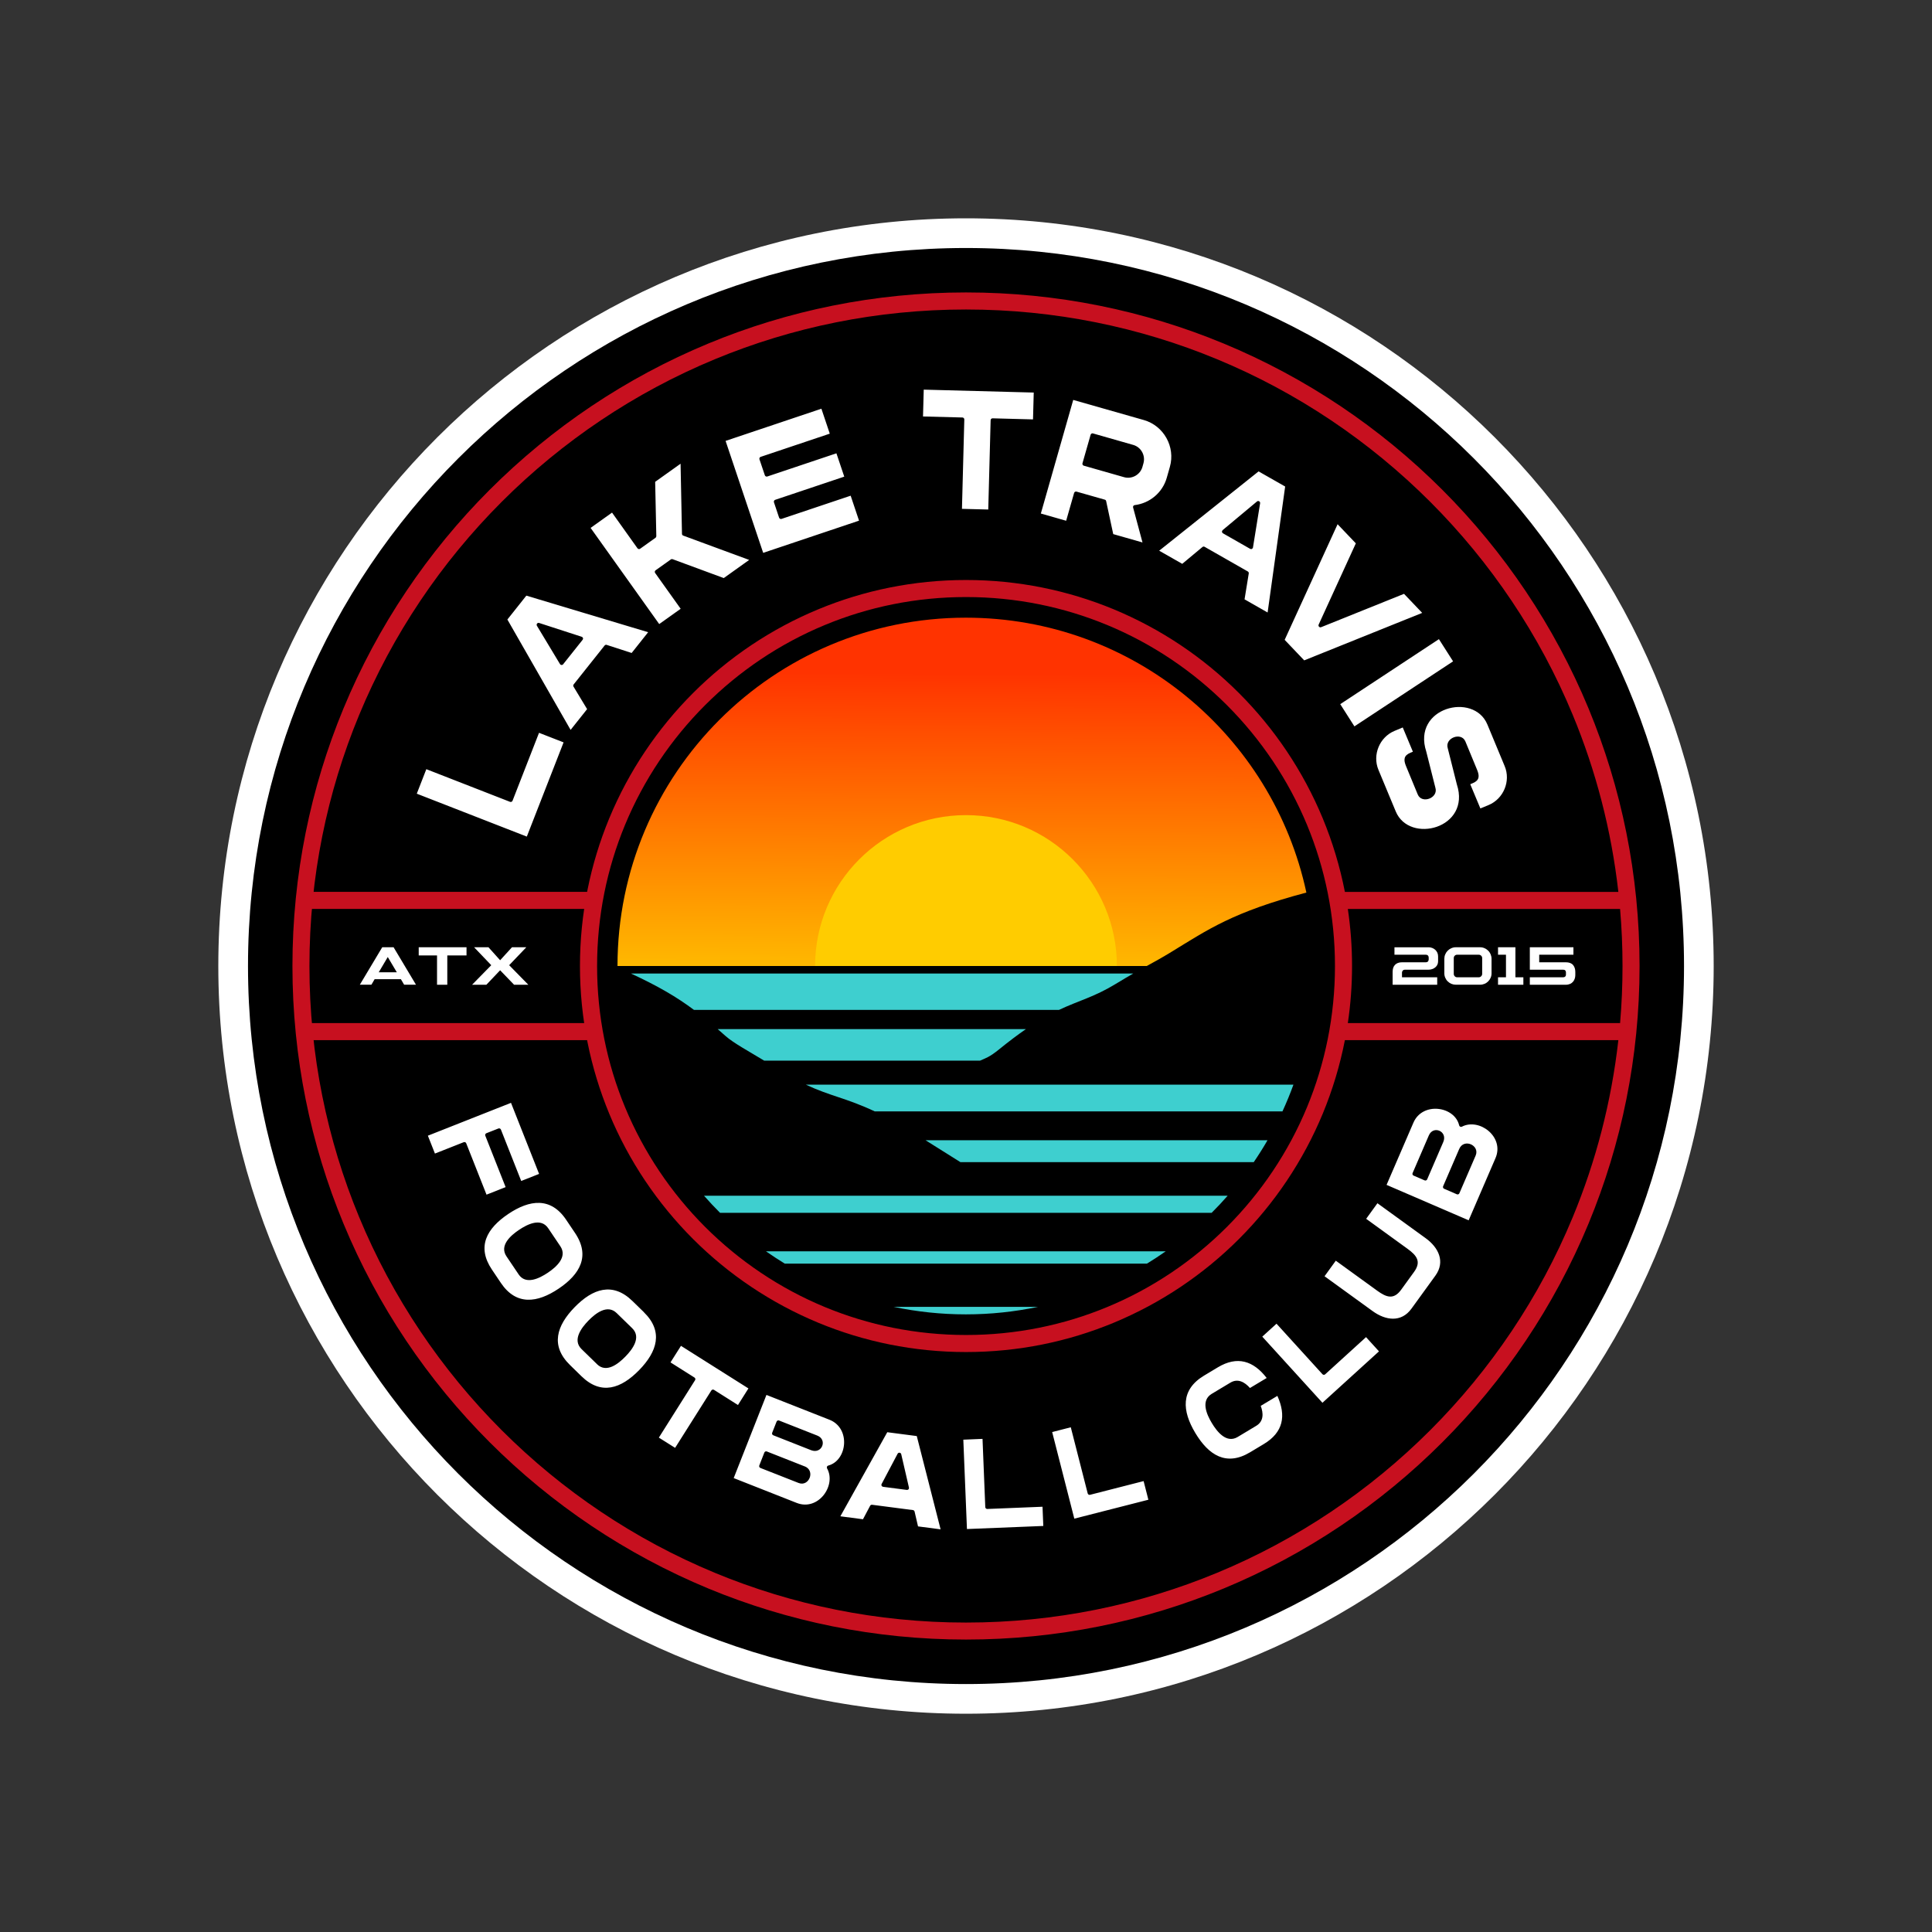 <svg xmlns="http://www.w3.org/2000/svg" xmlns:xlink="http://www.w3.org/1999/xlink" width="500" zoomAndPan="magnify" viewBox="0 0 375 375" height="500" preserveAspectRatio="xMidYMid meet" version="1.0"><rect x="0" y="0" width="375" height="375" fill="#333333" stroke="none"/><defs><clipPath id="becb98777c"><path d="M 42.375 42.375 L 332.625 42.375 L 332.625 332.625 L 42.375 332.625 Z M 42.375 42.375 " clip-rule="nonzero"/></clipPath><clipPath id="62b63014d4"><path d="M 119.855 119.891 L 253.566 119.891 L 253.566 187.504 L 119.855 187.504 Z M 119.855 119.891 " clip-rule="nonzero"/></clipPath><clipPath id="9fd1b1f60b"><path d="M 119.855 187.504 L 222.578 187.504 C 224.156 186.637 225.547 185.879 227.387 184.75 C 234.5 180.406 239.289 177.027 253.566 173.246 C 247.023 142.75 219.914 119.891 187.465 119.891 C 150.129 119.891 119.855 150.164 119.855 187.504 " clip-rule="evenodd"/></clipPath><linearGradient x1="226.523" gradientTransform="matrix(0.638, 0, 0, 0.638, 42.376, 42.376)" y1="121.163" x2="226.128" gradientUnits="userSpaceOnUse" y2="227.957" id="3a1eb572b2"><stop stop-opacity="1" stop-color="rgb(100%, 20%, 0%)" offset="0"/><stop stop-opacity="1" stop-color="rgb(100%, 20%, 0%)" offset="0.007"/><stop stop-opacity="1" stop-color="rgb(100%, 20%, 0%)" offset="0.125"/><stop stop-opacity="1" stop-color="rgb(100%, 20%, 0%)" offset="0.156"/><stop stop-opacity="1" stop-color="rgb(100%, 20.117%, 0%)" offset="0.164"/><stop stop-opacity="1" stop-color="rgb(100%, 20.479%, 0%)" offset="0.168"/><stop stop-opacity="1" stop-color="rgb(100%, 20.723%, 0%)" offset="0.172"/><stop stop-opacity="1" stop-color="rgb(100%, 20.967%, 0%)" offset="0.176"/><stop stop-opacity="1" stop-color="rgb(100%, 21.211%, 0%)" offset="0.18"/><stop stop-opacity="1" stop-color="rgb(100%, 21.454%, 0%)" offset="0.184"/><stop stop-opacity="1" stop-color="rgb(100%, 21.698%, 0%)" offset="0.188"/><stop stop-opacity="1" stop-color="rgb(100%, 21.942%, 0%)" offset="0.191"/><stop stop-opacity="1" stop-color="rgb(100%, 22.186%, 0%)" offset="0.195"/><stop stop-opacity="1" stop-color="rgb(100%, 22.429%, 0%)" offset="0.199"/><stop stop-opacity="1" stop-color="rgb(100%, 22.673%, 0%)" offset="0.203"/><stop stop-opacity="1" stop-color="rgb(100%, 22.917%, 0%)" offset="0.207"/><stop stop-opacity="1" stop-color="rgb(100%, 23.161%, 0%)" offset="0.211"/><stop stop-opacity="1" stop-color="rgb(100%, 23.405%, 0%)" offset="0.215"/><stop stop-opacity="1" stop-color="rgb(100%, 23.65%, 0%)" offset="0.219"/><stop stop-opacity="1" stop-color="rgb(100%, 23.892%, 0%)" offset="0.223"/><stop stop-opacity="1" stop-color="rgb(100%, 24.136%, 0%)" offset="0.227"/><stop stop-opacity="1" stop-color="rgb(100%, 24.38%, 0%)" offset="0.23"/><stop stop-opacity="1" stop-color="rgb(100%, 24.625%, 0%)" offset="0.234"/><stop stop-opacity="1" stop-color="rgb(100%, 24.869%, 0%)" offset="0.238"/><stop stop-opacity="1" stop-color="rgb(100%, 25.113%, 0%)" offset="0.242"/><stop stop-opacity="1" stop-color="rgb(100%, 25.356%, 0%)" offset="0.246"/><stop stop-opacity="1" stop-color="rgb(100%, 25.6%, 0%)" offset="0.25"/><stop stop-opacity="1" stop-color="rgb(100%, 25.844%, 0%)" offset="0.254"/><stop stop-opacity="1" stop-color="rgb(100%, 26.088%, 0%)" offset="0.258"/><stop stop-opacity="1" stop-color="rgb(100%, 26.332%, 0%)" offset="0.262"/><stop stop-opacity="1" stop-color="rgb(100%, 26.576%, 0%)" offset="0.266"/><stop stop-opacity="1" stop-color="rgb(100%, 26.819%, 0%)" offset="0.27"/><stop stop-opacity="1" stop-color="rgb(100%, 27.063%, 0%)" offset="0.273"/><stop stop-opacity="1" stop-color="rgb(100%, 27.307%, 0%)" offset="0.277"/><stop stop-opacity="1" stop-color="rgb(100%, 27.551%, 0%)" offset="0.281"/><stop stop-opacity="1" stop-color="rgb(100%, 27.794%, 0%)" offset="0.285"/><stop stop-opacity="1" stop-color="rgb(100%, 28.038%, 0%)" offset="0.289"/><stop stop-opacity="1" stop-color="rgb(100%, 28.282%, 0%)" offset="0.293"/><stop stop-opacity="1" stop-color="rgb(100%, 28.526%, 0%)" offset="0.297"/><stop stop-opacity="1" stop-color="rgb(100%, 28.77%, 0%)" offset="0.301"/><stop stop-opacity="1" stop-color="rgb(100%, 29.015%, 0%)" offset="0.305"/><stop stop-opacity="1" stop-color="rgb(100%, 29.257%, 0%)" offset="0.309"/><stop stop-opacity="1" stop-color="rgb(100%, 29.501%, 0%)" offset="0.312"/><stop stop-opacity="1" stop-color="rgb(100%, 29.745%, 0%)" offset="0.316"/><stop stop-opacity="1" stop-color="rgb(100%, 29.99%, 0%)" offset="0.32"/><stop stop-opacity="1" stop-color="rgb(100%, 30.234%, 0%)" offset="0.324"/><stop stop-opacity="1" stop-color="rgb(100%, 30.478%, 0%)" offset="0.328"/><stop stop-opacity="1" stop-color="rgb(100%, 30.721%, 0%)" offset="0.332"/><stop stop-opacity="1" stop-color="rgb(100%, 30.965%, 0%)" offset="0.336"/><stop stop-opacity="1" stop-color="rgb(100%, 31.209%, 0%)" offset="0.34"/><stop stop-opacity="1" stop-color="rgb(100%, 31.453%, 0%)" offset="0.344"/><stop stop-opacity="1" stop-color="rgb(100%, 31.697%, 0%)" offset="0.348"/><stop stop-opacity="1" stop-color="rgb(100%, 31.941%, 0%)" offset="0.352"/><stop stop-opacity="1" stop-color="rgb(100%, 32.184%, 0%)" offset="0.355"/><stop stop-opacity="1" stop-color="rgb(100%, 32.428%, 0%)" offset="0.359"/><stop stop-opacity="1" stop-color="rgb(100%, 32.672%, 0%)" offset="0.363"/><stop stop-opacity="1" stop-color="rgb(100%, 32.916%, 0%)" offset="0.367"/><stop stop-opacity="1" stop-color="rgb(100%, 33.159%, 0%)" offset="0.371"/><stop stop-opacity="1" stop-color="rgb(100%, 33.403%, 0%)" offset="0.375"/><stop stop-opacity="1" stop-color="rgb(100%, 33.647%, 0%)" offset="0.379"/><stop stop-opacity="1" stop-color="rgb(100%, 33.891%, 0%)" offset="0.383"/><stop stop-opacity="1" stop-color="rgb(100%, 34.135%, 0%)" offset="0.387"/><stop stop-opacity="1" stop-color="rgb(100%, 34.38%, 0%)" offset="0.391"/><stop stop-opacity="1" stop-color="rgb(100%, 34.622%, 0%)" offset="0.395"/><stop stop-opacity="1" stop-color="rgb(100%, 34.866%, 0%)" offset="0.398"/><stop stop-opacity="1" stop-color="rgb(100%, 35.11%, 0%)" offset="0.402"/><stop stop-opacity="1" stop-color="rgb(100%, 35.355%, 0%)" offset="0.406"/><stop stop-opacity="1" stop-color="rgb(100%, 35.599%, 0%)" offset="0.41"/><stop stop-opacity="1" stop-color="rgb(100%, 35.843%, 0%)" offset="0.414"/><stop stop-opacity="1" stop-color="rgb(100%, 36.086%, 0%)" offset="0.418"/><stop stop-opacity="1" stop-color="rgb(100%, 36.33%, 0%)" offset="0.422"/><stop stop-opacity="1" stop-color="rgb(100%, 36.574%, 0%)" offset="0.426"/><stop stop-opacity="1" stop-color="rgb(100%, 36.818%, 0%)" offset="0.43"/><stop stop-opacity="1" stop-color="rgb(100%, 37.062%, 0%)" offset="0.434"/><stop stop-opacity="1" stop-color="rgb(100%, 37.306%, 0%)" offset="0.438"/><stop stop-opacity="1" stop-color="rgb(100%, 37.549%, 0%)" offset="0.441"/><stop stop-opacity="1" stop-color="rgb(100%, 37.793%, 0%)" offset="0.445"/><stop stop-opacity="1" stop-color="rgb(100%, 38.037%, 0%)" offset="0.449"/><stop stop-opacity="1" stop-color="rgb(100%, 38.281%, 0%)" offset="0.453"/><stop stop-opacity="1" stop-color="rgb(100%, 38.524%, 0%)" offset="0.457"/><stop stop-opacity="1" stop-color="rgb(100%, 38.768%, 0%)" offset="0.461"/><stop stop-opacity="1" stop-color="rgb(100%, 39.012%, 0%)" offset="0.465"/><stop stop-opacity="1" stop-color="rgb(100%, 39.256%, 0%)" offset="0.469"/><stop stop-opacity="1" stop-color="rgb(100%, 39.5%, 0%)" offset="0.473"/><stop stop-opacity="1" stop-color="rgb(100%, 39.745%, 0%)" offset="0.477"/><stop stop-opacity="1" stop-color="rgb(100%, 39.987%, 0%)" offset="0.48"/><stop stop-opacity="1" stop-color="rgb(100%, 40.231%, 0%)" offset="0.484"/><stop stop-opacity="1" stop-color="rgb(100%, 40.475%, 0%)" offset="0.488"/><stop stop-opacity="1" stop-color="rgb(100%, 40.72%, 0%)" offset="0.492"/><stop stop-opacity="1" stop-color="rgb(100%, 40.964%, 0%)" offset="0.496"/><stop stop-opacity="1" stop-color="rgb(100%, 41.208%, 0%)" offset="0.5"/><stop stop-opacity="1" stop-color="rgb(100%, 41.45%, 0%)" offset="0.504"/><stop stop-opacity="1" stop-color="rgb(100%, 41.695%, 0%)" offset="0.508"/><stop stop-opacity="1" stop-color="rgb(100%, 41.939%, 0%)" offset="0.512"/><stop stop-opacity="1" stop-color="rgb(100%, 42.183%, 0%)" offset="0.516"/><stop stop-opacity="1" stop-color="rgb(100%, 42.427%, 0%)" offset="0.52"/><stop stop-opacity="1" stop-color="rgb(100%, 42.671%, 0%)" offset="0.523"/><stop stop-opacity="1" stop-color="rgb(100%, 42.914%, 0%)" offset="0.527"/><stop stop-opacity="1" stop-color="rgb(100%, 43.158%, 0%)" offset="0.531"/><stop stop-opacity="1" stop-color="rgb(100%, 43.402%, 0%)" offset="0.535"/><stop stop-opacity="1" stop-color="rgb(100%, 43.646%, 0%)" offset="0.539"/><stop stop-opacity="1" stop-color="rgb(100%, 43.889%, 0%)" offset="0.543"/><stop stop-opacity="1" stop-color="rgb(100%, 44.133%, 0%)" offset="0.547"/><stop stop-opacity="1" stop-color="rgb(100%, 44.377%, 0%)" offset="0.551"/><stop stop-opacity="1" stop-color="rgb(100%, 44.621%, 0%)" offset="0.555"/><stop stop-opacity="1" stop-color="rgb(100%, 44.865%, 0%)" offset="0.559"/><stop stop-opacity="1" stop-color="rgb(100%, 45.11%, 0%)" offset="0.562"/><stop stop-opacity="1" stop-color="rgb(100%, 45.352%, 0%)" offset="0.566"/><stop stop-opacity="1" stop-color="rgb(100%, 45.596%, 0%)" offset="0.57"/><stop stop-opacity="1" stop-color="rgb(100%, 45.84%, 0%)" offset="0.574"/><stop stop-opacity="1" stop-color="rgb(100%, 46.085%, 0%)" offset="0.578"/><stop stop-opacity="1" stop-color="rgb(100%, 46.329%, 0%)" offset="0.582"/><stop stop-opacity="1" stop-color="rgb(100%, 46.573%, 0%)" offset="0.586"/><stop stop-opacity="1" stop-color="rgb(100%, 46.815%, 0%)" offset="0.59"/><stop stop-opacity="1" stop-color="rgb(100%, 47.06%, 0%)" offset="0.594"/><stop stop-opacity="1" stop-color="rgb(100%, 47.304%, 0%)" offset="0.598"/><stop stop-opacity="1" stop-color="rgb(100%, 47.548%, 0%)" offset="0.602"/><stop stop-opacity="1" stop-color="rgb(100%, 47.792%, 0%)" offset="0.605"/><stop stop-opacity="1" stop-color="rgb(100%, 48.036%, 0%)" offset="0.609"/><stop stop-opacity="1" stop-color="rgb(100%, 48.279%, 0%)" offset="0.613"/><stop stop-opacity="1" stop-color="rgb(100%, 48.523%, 0%)" offset="0.617"/><stop stop-opacity="1" stop-color="rgb(100%, 48.767%, 0%)" offset="0.621"/><stop stop-opacity="1" stop-color="rgb(100%, 49.011%, 0%)" offset="0.625"/><stop stop-opacity="1" stop-color="rgb(100%, 49.254%, 0%)" offset="0.629"/><stop stop-opacity="1" stop-color="rgb(100%, 49.498%, 0%)" offset="0.633"/><stop stop-opacity="1" stop-color="rgb(100%, 49.742%, 0%)" offset="0.637"/><stop stop-opacity="1" stop-color="rgb(100%, 49.986%, 0%)" offset="0.641"/><stop stop-opacity="1" stop-color="rgb(100%, 50.23%, 0%)" offset="0.645"/><stop stop-opacity="1" stop-color="rgb(100%, 50.475%, 0%)" offset="0.648"/><stop stop-opacity="1" stop-color="rgb(100%, 50.717%, 0%)" offset="0.652"/><stop stop-opacity="1" stop-color="rgb(100%, 50.961%, 0%)" offset="0.656"/><stop stop-opacity="1" stop-color="rgb(100%, 51.205%, 0%)" offset="0.66"/><stop stop-opacity="1" stop-color="rgb(100%, 51.45%, 0%)" offset="0.664"/><stop stop-opacity="1" stop-color="rgb(100%, 51.694%, 0%)" offset="0.668"/><stop stop-opacity="1" stop-color="rgb(100%, 51.938%, 0%)" offset="0.672"/><stop stop-opacity="1" stop-color="rgb(100%, 52.18%, 0%)" offset="0.676"/><stop stop-opacity="1" stop-color="rgb(100%, 52.425%, 0%)" offset="0.68"/><stop stop-opacity="1" stop-color="rgb(100%, 52.669%, 0%)" offset="0.684"/><stop stop-opacity="1" stop-color="rgb(100%, 52.913%, 0%)" offset="0.688"/><stop stop-opacity="1" stop-color="rgb(100%, 53.157%, 0%)" offset="0.691"/><stop stop-opacity="1" stop-color="rgb(100%, 53.401%, 0%)" offset="0.695"/><stop stop-opacity="1" stop-color="rgb(100%, 53.644%, 0%)" offset="0.699"/><stop stop-opacity="1" stop-color="rgb(100%, 53.888%, 0%)" offset="0.703"/><stop stop-opacity="1" stop-color="rgb(100%, 54.132%, 0%)" offset="0.707"/><stop stop-opacity="1" stop-color="rgb(100%, 54.376%, 0%)" offset="0.711"/><stop stop-opacity="1" stop-color="rgb(100%, 54.619%, 0%)" offset="0.715"/><stop stop-opacity="1" stop-color="rgb(100%, 54.863%, 0%)" offset="0.719"/><stop stop-opacity="1" stop-color="rgb(100%, 55.107%, 0%)" offset="0.723"/><stop stop-opacity="1" stop-color="rgb(100%, 55.351%, 0%)" offset="0.727"/><stop stop-opacity="1" stop-color="rgb(100%, 55.595%, 0%)" offset="0.73"/><stop stop-opacity="1" stop-color="rgb(100%, 55.84%, 0%)" offset="0.734"/><stop stop-opacity="1" stop-color="rgb(100%, 56.082%, 0%)" offset="0.738"/><stop stop-opacity="1" stop-color="rgb(100%, 56.326%, 0%)" offset="0.742"/><stop stop-opacity="1" stop-color="rgb(100%, 56.57%, 0%)" offset="0.746"/><stop stop-opacity="1" stop-color="rgb(100%, 56.815%, 0%)" offset="0.75"/><stop stop-opacity="1" stop-color="rgb(100%, 57.059%, 0%)" offset="0.754"/><stop stop-opacity="1" stop-color="rgb(100%, 57.303%, 0%)" offset="0.758"/><stop stop-opacity="1" stop-color="rgb(100%, 57.545%, 0%)" offset="0.762"/><stop stop-opacity="1" stop-color="rgb(100%, 57.79%, 0%)" offset="0.766"/><stop stop-opacity="1" stop-color="rgb(100%, 58.034%, 0%)" offset="0.77"/><stop stop-opacity="1" stop-color="rgb(100%, 58.278%, 0%)" offset="0.773"/><stop stop-opacity="1" stop-color="rgb(100%, 58.522%, 0%)" offset="0.777"/><stop stop-opacity="1" stop-color="rgb(100%, 58.766%, 0%)" offset="0.781"/><stop stop-opacity="1" stop-color="rgb(100%, 59.009%, 0%)" offset="0.785"/><stop stop-opacity="1" stop-color="rgb(100%, 59.253%, 0%)" offset="0.789"/><stop stop-opacity="1" stop-color="rgb(100%, 59.497%, 0%)" offset="0.793"/><stop stop-opacity="1" stop-color="rgb(100%, 59.741%, 0%)" offset="0.797"/><stop stop-opacity="1" stop-color="rgb(100%, 59.984%, 0%)" offset="0.801"/><stop stop-opacity="1" stop-color="rgb(100%, 60.228%, 0%)" offset="0.805"/><stop stop-opacity="1" stop-color="rgb(100%, 60.472%, 0%)" offset="0.809"/><stop stop-opacity="1" stop-color="rgb(100%, 60.716%, 0%)" offset="0.812"/><stop stop-opacity="1" stop-color="rgb(100%, 60.96%, 0%)" offset="0.816"/><stop stop-opacity="1" stop-color="rgb(100%, 61.205%, 0%)" offset="0.82"/><stop stop-opacity="1" stop-color="rgb(100%, 61.447%, 0%)" offset="0.824"/><stop stop-opacity="1" stop-color="rgb(100%, 61.691%, 0%)" offset="0.828"/><stop stop-opacity="1" stop-color="rgb(100%, 61.935%, 0%)" offset="0.832"/><stop stop-opacity="1" stop-color="rgb(100%, 62.18%, 0%)" offset="0.836"/><stop stop-opacity="1" stop-color="rgb(100%, 62.424%, 0%)" offset="0.84"/><stop stop-opacity="1" stop-color="rgb(100%, 62.668%, 0%)" offset="0.844"/><stop stop-opacity="1" stop-color="rgb(100%, 62.91%, 0%)" offset="0.848"/><stop stop-opacity="1" stop-color="rgb(100%, 63.155%, 0%)" offset="0.852"/><stop stop-opacity="1" stop-color="rgb(100%, 63.399%, 0%)" offset="0.855"/><stop stop-opacity="1" stop-color="rgb(100%, 63.643%, 0%)" offset="0.859"/><stop stop-opacity="1" stop-color="rgb(100%, 63.885%, 0%)" offset="0.863"/><stop stop-opacity="1" stop-color="rgb(100%, 64.13%, 0%)" offset="0.867"/><stop stop-opacity="1" stop-color="rgb(100%, 64.374%, 0%)" offset="0.871"/><stop stop-opacity="1" stop-color="rgb(100%, 64.618%, 0%)" offset="0.875"/><stop stop-opacity="1" stop-color="rgb(100%, 64.862%, 0%)" offset="0.879"/><stop stop-opacity="1" stop-color="rgb(100%, 65.106%, 0%)" offset="0.883"/><stop stop-opacity="1" stop-color="rgb(100%, 65.349%, 0%)" offset="0.887"/><stop stop-opacity="1" stop-color="rgb(100%, 65.593%, 0%)" offset="0.891"/><stop stop-opacity="1" stop-color="rgb(100%, 65.837%, 0%)" offset="0.895"/><stop stop-opacity="1" stop-color="rgb(100%, 66.081%, 0%)" offset="0.898"/><stop stop-opacity="1" stop-color="rgb(100%, 66.325%, 0%)" offset="0.902"/><stop stop-opacity="1" stop-color="rgb(100%, 66.57%, 0%)" offset="0.906"/><stop stop-opacity="1" stop-color="rgb(100%, 66.812%, 0%)" offset="0.91"/><stop stop-opacity="1" stop-color="rgb(100%, 67.056%, 0%)" offset="0.914"/><stop stop-opacity="1" stop-color="rgb(100%, 67.3%, 0%)" offset="0.918"/><stop stop-opacity="1" stop-color="rgb(100%, 67.545%, 0%)" offset="0.922"/><stop stop-opacity="1" stop-color="rgb(100%, 67.789%, 0%)" offset="0.926"/><stop stop-opacity="1" stop-color="rgb(100%, 68.033%, 0%)" offset="0.93"/><stop stop-opacity="1" stop-color="rgb(100%, 68.275%, 0%)" offset="0.934"/><stop stop-opacity="1" stop-color="rgb(100%, 68.52%, 0%)" offset="0.938"/><stop stop-opacity="1" stop-color="rgb(100%, 68.764%, 0%)" offset="0.941"/><stop stop-opacity="1" stop-color="rgb(100%, 69.008%, 0%)" offset="0.945"/><stop stop-opacity="1" stop-color="rgb(100%, 69.25%, 0%)" offset="0.949"/><stop stop-opacity="1" stop-color="rgb(100%, 69.495%, 0%)" offset="0.953"/><stop stop-opacity="1" stop-color="rgb(100%, 69.739%, 0%)" offset="0.957"/><stop stop-opacity="1" stop-color="rgb(100%, 69.983%, 0%)" offset="0.961"/><stop stop-opacity="1" stop-color="rgb(100%, 70.227%, 0%)" offset="0.965"/><stop stop-opacity="1" stop-color="rgb(100%, 70.471%, 0%)" offset="0.969"/><stop stop-opacity="1" stop-color="rgb(100%, 70.714%, 0%)" offset="0.973"/><stop stop-opacity="1" stop-color="rgb(100%, 70.958%, 0%)" offset="0.977"/><stop stop-opacity="1" stop-color="rgb(100%, 71.202%, 0%)" offset="0.98"/><stop stop-opacity="1" stop-color="rgb(100%, 71.446%, 0%)" offset="0.984"/><stop stop-opacity="1" stop-color="rgb(100%, 71.69%, 0%)" offset="0.988"/><stop stop-opacity="1" stop-color="rgb(100%, 71.935%, 0%)" offset="0.992"/><stop stop-opacity="1" stop-color="rgb(100%, 72.177%, 0%)" offset="0.996"/><stop stop-opacity="1" stop-color="rgb(100%, 72.421%, 0%)" offset="1"/></linearGradient></defs><g clip-path="url(#becb98777c)"><path fill="#ffffff" d="M 187.5 42.375 C 267.648 42.375 332.625 107.355 332.625 187.504 C 332.625 267.656 267.648 332.633 187.5 332.633 C 107.348 332.633 42.375 267.656 42.375 187.504 C 42.375 107.355 107.355 42.375 187.5 42.375 " fill-opacity="1" fill-rule="evenodd"/></g><path fill="#000000" d="M 187.5 48.137 C 225.98 48.137 260.824 63.734 286.047 88.957 C 311.27 114.18 326.867 149.02 326.867 187.504 C 326.867 225.992 311.27 260.832 286.047 286.055 C 260.824 311.273 225.984 326.875 187.5 326.875 C 149.012 326.875 114.172 311.273 88.949 286.055 C 63.734 260.832 48.137 225.984 48.137 187.504 C 48.137 149.023 63.734 114.18 88.957 88.957 C 114.172 63.734 149.02 48.137 187.5 48.137 " fill-opacity="1" fill-rule="nonzero"/><path fill="#ffffff" d="M 287.688 185.953 C 287.688 185.781 287.621 185.629 287.496 185.504 C 287.367 185.375 287.207 185.312 287.027 185.312 L 282.82 185.312 C 282.641 185.312 282.48 185.375 282.359 185.504 C 282.238 185.629 282.176 185.781 282.176 185.953 L 282.176 189.035 C 282.176 189.207 282.238 189.359 282.359 189.488 C 282.48 189.617 282.641 189.691 282.82 189.691 L 287.027 189.691 C 287.207 189.691 287.367 189.617 287.496 189.488 C 287.621 189.359 287.688 189.207 287.688 189.035 Z M 287.285 183.863 C 287.59 183.863 287.875 183.922 288.145 184.043 C 288.414 184.156 288.648 184.324 288.852 184.52 C 289.059 184.719 289.215 184.961 289.332 185.234 C 289.445 185.508 289.508 185.797 289.508 186.094 L 289.508 188.914 C 289.508 189.219 289.453 189.512 289.332 189.781 C 289.215 190.051 289.059 190.285 288.852 190.488 C 288.648 190.691 288.414 190.852 288.145 190.961 C 287.875 191.074 287.59 191.133 287.285 191.133 L 282.57 191.133 C 282.27 191.133 281.984 191.074 281.711 190.961 C 281.441 190.848 281.207 190.688 281.004 190.488 C 280.797 190.293 280.637 190.051 280.523 189.781 C 280.402 189.512 280.344 189.219 280.344 188.914 L 280.344 186.094 C 280.344 185.797 280.402 185.508 280.523 185.234 C 280.637 184.961 280.797 184.723 281.004 184.52 C 281.207 184.316 281.441 184.156 281.711 184.043 C 281.977 183.926 282.266 183.863 282.57 183.863 Z M 277.266 183.863 C 277.52 183.863 277.762 183.906 277.992 183.996 C 278.223 184.086 278.418 184.207 278.586 184.359 C 278.75 184.512 278.887 184.699 278.988 184.914 C 279.082 185.133 279.133 185.367 279.133 185.625 L 279.133 186.594 C 279.133 186.836 279.082 187.059 278.988 187.258 C 278.891 187.453 278.758 187.625 278.586 187.766 C 278.418 187.906 278.215 188.02 277.992 188.098 C 277.762 188.18 277.52 188.219 277.266 188.219 L 272.66 188.219 C 272.516 188.219 272.387 188.27 272.285 188.379 C 272.184 188.48 272.133 188.609 272.125 188.754 L 272.125 189.691 L 278.961 189.691 L 278.961 191.141 L 270.309 191.141 L 270.309 188.633 C 270.309 188.359 270.344 188.105 270.414 187.875 C 270.492 187.645 270.602 187.453 270.754 187.289 C 270.906 187.129 271.098 187 271.328 186.91 C 271.559 186.82 271.84 186.777 272.168 186.777 L 276.773 186.777 C 276.941 186.777 277.074 186.727 277.164 186.617 C 277.254 186.516 277.305 186.387 277.309 186.242 L 277.309 185.848 C 277.309 185.699 277.258 185.574 277.164 185.469 C 277.066 185.363 276.934 185.312 276.773 185.312 L 270.664 185.312 L 270.664 183.871 L 277.258 183.871 Z M 277.266 183.863 " fill-opacity="1" fill-rule="nonzero"/><path fill="#ffffff" d="M 305.402 183.863 L 305.402 185.312 L 298.762 185.312 L 298.762 186.777 L 303.898 186.777 C 304.547 186.777 305.027 186.949 305.32 187.293 C 305.613 187.637 305.766 188.086 305.766 188.641 L 305.766 189.277 C 305.766 189.508 305.727 189.738 305.656 189.953 C 305.586 190.176 305.473 190.375 305.324 190.555 C 305.172 190.73 304.98 190.879 304.746 190.98 C 304.508 191.082 304.227 191.141 303.898 191.141 L 296.938 191.141 L 296.938 189.691 L 303.41 189.691 C 303.586 189.691 303.711 189.641 303.809 189.551 C 303.902 189.461 303.949 189.336 303.949 189.188 L 303.949 188.723 C 303.949 188.574 303.902 188.453 303.812 188.359 C 303.723 188.262 303.59 188.219 303.41 188.219 L 296.938 188.219 L 296.938 183.863 Z M 294.141 183.863 L 294.141 189.691 L 295.684 189.691 L 295.684 191.141 L 290.766 191.141 L 290.766 189.691 L 292.309 189.691 L 292.309 185.312 L 290.766 185.312 L 290.766 183.863 Z M 294.141 183.863 " fill-opacity="1" fill-rule="nonzero"/><path fill="#3ecfcf" d="M 205.559 196.02 L 134.699 196.02 C 131.363 193.531 127.844 191.457 122.477 188.965 L 219.957 188.965 C 218.988 189.52 217.891 190.164 216.59 190.961 C 212.391 193.523 209.441 194.188 205.551 196.02 " fill-opacity="1" fill-rule="evenodd"/><path fill="#3ecfcf" d="M 190.223 205.871 L 148.328 205.871 C 145.371 204.074 142.387 202.461 140.867 201.121 C 140.332 200.648 139.816 200.195 139.305 199.754 L 199.125 199.754 C 197.594 200.809 195.891 202.078 193.973 203.641 C 192.012 205.234 191.336 205.367 190.227 205.871 " fill-opacity="1" fill-rule="evenodd"/><path fill="#3ecfcf" d="M 251.055 210.531 C 250.418 212.293 249.703 214.027 248.926 215.719 L 169.781 215.719 C 164.223 213.102 161.168 212.77 156.414 210.531 Z M 251.055 210.531 " fill-opacity="1" fill-rule="evenodd"/><path fill="#3ecfcf" d="M 246.027 221.316 C 245.188 222.77 244.293 224.188 243.352 225.57 L 186.414 225.57 C 184.105 224.105 181.754 222.629 179.641 221.316 Z M 246.027 221.316 " fill-opacity="1" fill-rule="evenodd"/><path fill="#3ecfcf" d="M 238.285 232.094 C 237.285 233.234 236.246 234.348 235.176 235.41 L 139.766 235.41 C 138.688 234.34 137.652 233.23 136.652 232.094 Z M 238.285 232.094 " fill-opacity="1" fill-rule="evenodd"/><path fill="#3ecfcf" d="M 226.266 242.879 C 225.078 243.715 223.867 244.504 222.625 245.266 L 152.316 245.266 C 151.078 244.504 149.867 243.707 148.672 242.879 Z M 226.266 242.879 " fill-opacity="1" fill-rule="evenodd"/><path fill="#3ecfcf" d="M 201.457 253.664 C 196.941 254.613 192.27 255.117 187.465 255.117 C 182.664 255.117 177.988 254.613 173.473 253.664 Z M 201.457 253.664 " fill-opacity="1" fill-rule="evenodd"/><g clip-path="url(#62b63014d4)"><g clip-path="url(#9fd1b1f60b)"><path fill="url(#3a1eb572b2)" d="M 119.855 119.891 L 119.855 187.504 L 253.566 187.504 L 253.566 119.891 Z M 119.855 119.891 " fill-rule="nonzero"/></g></g><path fill="#ffcc00" d="M 216.789 187.504 L 158.207 187.504 C 158.207 171.324 171.32 158.215 187.5 158.215 C 203.676 158.215 216.789 171.324 216.789 187.504 " fill-opacity="1" fill-rule="evenodd"/><path fill="#c7101f" d="M 214.895 121.309 C 206.465 117.82 197.211 115.887 187.504 115.887 C 177.797 115.887 168.543 117.812 160.113 121.309 C 151.363 124.93 143.477 130.254 136.867 136.863 C 130.262 143.469 124.938 151.359 121.316 160.113 C 117.828 168.543 115.895 177.797 115.895 187.504 C 115.895 197.211 117.82 206.469 121.316 214.895 C 124.938 223.645 130.262 231.535 136.867 238.148 C 143.477 244.754 151.363 250.078 160.113 253.699 C 168.543 257.188 177.797 259.121 187.504 259.121 C 197.211 259.121 206.469 257.195 214.895 253.699 C 223.645 250.078 231.535 244.754 238.141 238.148 C 244.746 231.539 250.07 223.652 253.695 214.895 C 257.184 206.465 259.117 197.211 259.117 187.504 C 259.117 177.797 257.188 168.539 253.695 160.113 C 250.07 151.363 244.746 143.477 238.141 136.863 C 231.535 130.254 223.645 124.93 214.895 121.309 M 314.457 176.426 L 261.613 176.426 C 262.152 180.043 262.43 183.742 262.43 187.504 C 262.43 191.266 262.152 194.965 261.613 198.582 L 314.457 198.582 C 314.77 194.934 314.93 191.234 314.93 187.504 C 314.93 183.773 314.77 180.082 314.457 176.426 Z M 187.5 112.578 C 197.633 112.578 207.312 114.598 216.145 118.254 C 225.32 122.055 233.582 127.621 240.48 134.523 C 247.383 141.422 252.949 149.68 256.75 158.859 C 258.629 163.406 260.078 168.176 261.043 173.117 L 314.121 173.117 C 312.766 161.078 309.738 149.547 305.273 138.77 C 298.82 123.191 289.352 109.152 277.598 97.398 C 265.844 85.645 251.809 76.176 236.227 69.723 C 221.223 63.504 204.762 60.074 187.492 60.074 C 170.223 60.074 153.762 63.504 138.758 69.723 C 123.176 76.176 109.141 85.645 97.387 97.398 C 85.633 109.152 76.164 123.191 69.711 138.77 C 63.492 153.773 60.062 170.234 60.062 187.504 C 60.062 204.773 63.492 221.234 69.711 236.238 C 76.164 251.82 85.633 265.855 97.387 277.609 C 109.141 289.363 123.176 298.832 138.758 305.285 C 153.762 311.504 170.223 314.938 187.492 314.938 C 204.762 314.938 221.223 311.504 236.227 305.285 C 251.809 298.832 265.844 289.363 277.598 277.609 C 289.352 265.855 298.82 251.824 305.273 236.238 C 309.738 225.461 312.766 213.934 314.121 201.891 L 261.043 201.891 C 260.078 206.836 258.629 211.605 256.75 216.152 C 252.949 225.328 247.383 233.586 240.48 240.488 C 233.582 247.387 225.32 252.953 216.145 256.754 C 207.312 260.418 197.633 262.43 187.5 262.43 C 177.363 262.43 167.684 260.41 158.852 256.754 C 149.676 252.953 141.414 247.387 134.516 240.488 C 127.617 233.586 122.047 225.336 118.246 216.152 C 114.594 207.32 112.57 197.637 112.57 187.504 C 112.57 177.371 114.594 167.691 118.246 158.859 C 122.047 149.68 127.617 141.422 134.516 134.523 C 141.414 127.621 149.668 122.055 158.852 118.254 C 167.684 114.594 177.359 112.578 187.5 112.578 Z M 187.5 56.762 C 205.195 56.762 222.082 60.285 237.488 66.668 C 253.496 73.301 267.898 83.012 279.945 95.059 C 291.992 107.105 301.703 121.508 308.336 137.512 C 314.719 152.922 318.238 169.809 318.238 187.504 C 318.238 205.203 314.719 222.09 308.336 237.496 C 301.703 253.504 291.992 267.902 279.945 279.949 C 267.898 291.996 253.496 301.711 237.488 308.336 C 222.082 314.719 205.195 318.238 187.5 318.238 C 169.801 318.238 152.914 314.719 137.508 308.336 C 121.5 301.703 107.102 291.992 95.055 279.949 C 83.008 267.902 73.293 253.504 66.668 237.496 C 60.285 222.09 56.762 205.203 56.762 187.504 C 56.762 169.809 60.285 152.922 66.668 137.512 C 73.301 121.508 83.008 107.098 95.055 95.059 C 107.102 83.012 121.5 73.301 137.508 66.668 C 152.914 60.285 169.801 56.762 187.5 56.762 Z M 187.5 56.762 " fill-opacity="1" fill-rule="nonzero"/><path fill="#c7101f" d="M 58.906 173.109 L 115.402 173.109 L 115.402 176.422 L 58.906 176.422 Z M 115.402 201.891 L 58.906 201.891 L 58.906 198.582 L 115.402 198.582 Z M 115.402 201.891 " fill-opacity="1" fill-rule="nonzero"/><path fill="#ffffff" d="M 98.828 187.344 L 102.551 191.141 L 99.785 191.141 L 97.074 188.328 L 94.402 191.141 L 91.629 191.141 L 95.352 187.344 L 92.023 183.863 L 94.812 183.863 L 97.074 186.383 L 99.375 183.863 L 102.156 183.863 Z M 77.023 188.723 L 75.266 185.758 L 73.512 188.723 Z M 90.016 185.445 L 90.551 185.445 L 90.551 183.863 L 81.273 183.863 L 81.273 185.445 L 84.828 185.445 L 84.828 191.141 L 86.82 191.141 L 86.82 185.445 Z M 72.715 190.062 L 72.09 191.133 L 69.844 191.133 L 74.191 183.863 L 76.395 183.863 L 80.742 191.133 L 78.441 191.133 L 77.816 190.062 L 72.707 190.062 Z M 72.715 190.062 " fill-opacity="1" fill-rule="nonzero"/><path fill="#ffffff" d="M 108.695 128.898 L 104.219 121.469 C 104.133 121.332 104.148 121.168 104.242 121.039 C 104.344 120.914 104.504 120.867 104.652 120.918 L 112.91 123.598 C 113.031 123.637 113.121 123.727 113.152 123.848 C 113.191 123.969 113.164 124.09 113.086 124.184 L 109.305 128.934 C 109.23 129.039 109.113 129.082 108.988 129.074 C 108.859 129.07 108.758 129.004 108.688 128.891 M 98.484 120.25 L 110.754 141.672 L 113.957 137.641 L 111.32 133.273 C 111.238 133.137 111.25 132.973 111.348 132.844 L 117.355 125.293 C 117.457 125.168 117.617 125.121 117.762 125.172 L 122.602 126.742 L 125.805 122.711 L 102.164 115.613 L 98.477 120.258 Z M 127.168 93.527 L 127.391 104.07 C 127.391 104.199 127.34 104.305 127.234 104.383 L 124.254 106.508 C 124.09 106.629 123.852 106.59 123.73 106.418 L 118.797 99.496 L 114.637 102.465 L 127.953 121.129 L 132.117 118.164 L 127.164 111.219 C 127.043 111.055 127.078 110.816 127.25 110.695 L 130.211 108.586 C 130.312 108.508 130.434 108.496 130.555 108.539 L 140.484 112.203 L 145.414 108.68 L 132.613 103.961 C 132.469 103.906 132.371 103.777 132.371 103.617 L 132.098 90.008 L 127.168 93.523 Z M 140.836 85.578 L 148.133 107.309 L 166.738 101.059 L 165.113 96.215 L 151.703 100.715 C 151.504 100.781 151.293 100.676 151.223 100.48 L 150.223 97.496 C 150.16 97.297 150.262 97.086 150.457 97.016 L 163.871 92.516 L 162.348 87.988 L 148.934 92.488 C 148.738 92.555 148.527 92.449 148.457 92.254 L 147.41 89.148 C 147.348 88.949 147.449 88.738 147.645 88.676 L 161.059 84.172 L 159.434 79.332 L 140.824 85.582 Z M 179.156 80.836 L 186.809 81.035 C 187.012 81.043 187.18 81.215 187.172 81.426 L 186.715 98.766 L 191.82 98.898 L 192.281 81.559 C 192.281 81.355 192.461 81.188 192.664 81.195 L 200.508 81.406 L 200.648 76.195 C 193.531 76.004 186.414 75.82 179.297 75.629 Z M 212.152 84.129 L 219.953 86.355 C 221.484 86.789 222.375 88.402 221.941 89.934 L 221.746 90.629 C 221.312 92.156 219.695 93.059 218.168 92.617 L 210.367 90.391 C 210.168 90.332 210.055 90.125 210.105 89.926 L 211.688 84.383 C 211.746 84.188 211.957 84.07 212.152 84.121 Z M 216.074 103.668 L 221.758 105.289 L 219.934 98.504 C 219.902 98.395 219.922 98.285 219.984 98.195 C 220.047 98.102 220.137 98.051 220.254 98.039 C 223.188 97.68 225.648 95.602 226.465 92.75 L 227.07 90.621 C 228.18 86.738 225.895 82.637 222.012 81.527 L 208.312 77.625 L 202.027 99.676 L 206.941 101.078 L 208.484 95.68 C 208.543 95.48 208.754 95.367 208.953 95.422 L 214.441 96.984 C 214.578 97.023 214.68 97.125 214.703 97.266 L 216.082 103.688 Z M 237.312 102.898 L 243.977 97.336 C 244.098 97.234 244.262 97.223 244.402 97.297 C 244.543 97.379 244.613 97.527 244.586 97.688 L 243.203 106.258 C 243.184 106.387 243.109 106.48 242.992 106.539 C 242.879 106.598 242.758 106.59 242.648 106.527 L 237.375 103.516 C 237.266 103.453 237.195 103.352 237.191 103.223 C 237.176 103.094 237.227 102.98 237.324 102.902 Z M 244.293 91.496 L 224.996 106.891 L 229.473 109.441 L 233.391 106.176 C 233.512 106.074 233.676 106.059 233.816 106.137 L 242.195 110.918 C 242.336 110.996 242.406 111.148 242.383 111.309 L 241.566 116.332 L 246.043 118.887 L 249.449 94.434 L 244.293 91.5 Z M 263.172 105.469 L 259.625 101.75 L 249.352 124.195 L 253.145 128.176 L 276.047 118.961 L 272.52 115.262 L 256.438 121.734 C 256.289 121.793 256.129 121.762 256.023 121.645 C 255.914 121.531 255.887 121.371 255.953 121.23 L 263.164 105.469 Z M 282.043 128.367 L 279.293 124.059 L 260.141 136.676 L 262.891 140.988 Z M 285.371 152.207 L 287.34 156.918 L 287.711 156.766 L 288.953 156.25 C 291.844 155.043 293.266 151.605 292.059 148.711 L 288.699 140.625 C 286.047 134.242 274.039 137.328 276.836 145.879 L 278.605 152.887 C 279.234 154.898 275.965 156.109 275.18 154.203 L 272.902 148.688 C 272.41 147.5 272.445 146.656 273.73 146.121 L 274.242 145.91 L 272.273 141.199 L 270.656 141.875 C 267.77 143.086 266.352 146.52 267.551 149.414 L 270.914 157.5 C 273.566 163.883 285.574 160.797 282.773 152.246 L 281.008 145.234 C 280.383 143.227 283.648 142.016 284.434 143.922 L 286.711 149.438 C 287.199 150.633 287.168 151.465 285.879 152.004 L 285.371 152.219 Z M 80.891 154.051 L 102.254 162.383 L 109.391 144.094 L 104.625 142.238 L 99.484 155.422 C 99.41 155.613 99.191 155.707 99 155.637 L 82.75 149.297 L 80.895 154.062 Z M 80.891 154.051 " fill-opacity="1" fill-rule="evenodd"/><path fill="#ffffff" d="M 100.66 247.348 L 98.305 243.855 C 96.883 241.742 99.133 239.797 100.746 238.715 C 102.359 237.629 104.996 236.297 106.41 238.406 L 108.766 241.902 C 110.18 244.008 107.953 245.945 106.34 247.031 C 104.727 248.113 102.082 249.465 100.66 247.355 M 111.613 239.32 L 109.879 236.742 C 106.902 232.316 102.797 232.848 98.668 235.621 C 94.5 238.426 92.469 241.953 95.48 246.426 L 97.215 249.008 C 100.199 253.445 104.289 252.91 108.426 250.129 C 112.586 247.336 114.613 243.777 111.613 239.32 Z M 115.895 264.797 L 112.879 261.859 C 111.055 260.078 112.859 257.719 114.215 256.328 C 115.57 254.938 117.879 253.094 119.695 254.867 L 122.711 257.809 C 124.527 259.582 122.742 261.934 121.383 263.316 C 120.027 264.707 117.711 266.578 115.887 264.797 Z M 124.977 254.688 L 122.75 252.52 C 118.91 248.777 115.031 250.141 111.543 253.719 C 108.043 257.309 106.789 261.195 110.633 264.949 L 112.859 267.125 C 116.703 270.883 120.562 269.516 124.062 265.934 C 127.551 262.355 128.812 258.445 124.977 254.703 Z M 130.148 264.441 L 134.797 267.379 C 134.969 267.488 135.027 267.727 134.91 267.898 L 127.883 279.039 L 131.039 281.027 L 138.074 269.887 C 138.184 269.715 138.418 269.656 138.59 269.773 L 143.238 272.711 L 145.27 269.492 L 132.176 261.227 L 130.141 264.445 Z M 156.191 284.617 C 158.328 285.461 157.02 288.637 155.008 287.844 L 147.59 284.926 C 147.398 284.848 147.301 284.633 147.379 284.441 L 148.359 281.941 C 148.438 281.75 148.652 281.652 148.844 281.73 L 156.188 284.625 Z M 149.879 278.102 L 150.734 275.934 C 150.809 275.742 151.027 275.645 151.219 275.723 L 158.633 278.645 C 160.664 279.441 159.547 282.309 157.43 281.48 L 150.09 278.586 C 149.898 278.508 149.801 278.293 149.879 278.102 Z M 148.77 270.746 L 142.41 286.895 L 154.637 291.715 C 158.812 293.363 162.383 288.328 160.535 285.012 C 160.477 284.91 160.473 284.797 160.516 284.684 C 160.559 284.574 160.648 284.496 160.766 284.465 C 164.469 283.477 165.164 277.207 160.996 275.57 L 148.77 270.754 Z M 174.93 282.266 L 176.426 288.73 C 176.453 288.852 176.426 288.973 176.34 289.07 C 176.254 289.164 176.133 289.203 176.012 289.191 L 171.41 288.59 C 171.281 288.57 171.18 288.5 171.121 288.395 C 171.062 288.277 171.062 288.156 171.121 288.043 L 174.227 282.168 C 174.305 282.027 174.449 281.953 174.609 281.973 C 174.77 281.992 174.891 282.105 174.93 282.258 Z M 178.176 296.27 L 182.57 296.844 L 177.945 278.738 L 172.219 277.992 L 163.113 294.312 L 167.504 294.887 L 168.891 292.27 C 168.965 292.129 169.113 292.055 169.273 292.074 L 177.199 293.105 C 177.359 293.125 177.48 293.238 177.52 293.395 L 178.188 296.27 Z M 186.98 279.445 L 187.684 296.785 L 202.504 296.188 L 202.352 292.457 L 191.629 292.891 C 191.426 292.895 191.25 292.738 191.242 292.527 L 190.707 279.285 L 186.977 279.441 Z M 204.227 277.961 L 208.523 294.77 L 222.898 291.098 L 221.973 287.48 L 211.578 290.141 C 211.383 290.191 211.172 290.07 211.121 289.871 L 207.84 277.035 Z M 247.949 270.934 L 244.707 272.879 C 245.238 274.293 245.32 275.855 243.836 276.75 L 240.227 278.918 C 238.043 280.223 236.215 277.879 235.215 276.211 C 234.211 274.547 233.02 271.852 235.195 270.543 L 238.809 268.375 C 240.281 267.488 241.617 268.281 242.617 269.41 L 245.863 267.465 C 243.27 264.113 240.148 263.133 236.375 265.402 L 233.707 267.004 C 229.109 269.766 229.441 273.859 232.012 278.145 C 234.594 282.449 238.02 284.656 242.637 281.887 L 245.301 280.289 C 249.078 278.023 249.684 274.816 247.941 270.945 Z M 245.008 259.441 L 256.684 272.277 L 267.66 262.297 L 265.148 259.535 L 257.215 266.754 C 257.062 266.895 256.824 266.883 256.684 266.73 L 247.77 256.93 Z M 259.281 244.695 L 257.094 247.719 L 266.449 254.5 C 268.938 256.297 271.977 256.75 273.961 254.012 L 278.598 247.617 C 280.582 244.883 279.203 242.125 276.715 240.328 L 267.359 233.547 L 265.172 236.57 L 273.215 242.402 C 274.98 243.684 275.918 244.875 274.473 246.871 L 271.965 250.332 C 270.512 252.336 269.098 251.812 267.324 250.531 L 259.281 244.703 Z M 283.234 223.008 C 284.152 220.883 287.277 222.316 286.422 224.297 L 283.266 231.609 C 283.184 231.801 282.965 231.891 282.773 231.809 L 280.309 230.742 C 280.117 230.66 280.027 230.438 280.109 230.25 Z M 276.512 229.109 L 274.375 228.184 C 274.184 228.102 274.102 227.887 274.184 227.695 L 277.34 220.375 C 278.203 218.371 281.039 219.582 280.137 221.668 L 277.012 228.914 C 276.926 229.105 276.711 229.191 276.52 229.109 Z M 269.129 229.984 L 285.066 236.859 L 290.273 224.793 C 292.055 220.672 287.137 216.938 283.762 218.684 C 283.656 218.742 283.539 218.742 283.434 218.691 C 283.324 218.637 283.254 218.551 283.223 218.434 C 282.355 214.703 276.109 213.797 274.34 217.918 L 269.133 229.984 Z M 99.191 214.059 L 83.051 220.438 L 84.422 223.906 L 90.008 221.699 C 90.199 221.625 90.418 221.719 90.492 221.91 L 94.434 231.883 L 98.141 230.418 L 94.199 220.445 C 94.121 220.254 94.219 220.027 94.41 219.957 L 96.742 219.039 C 96.934 218.965 97.152 219.059 97.227 219.25 L 101.168 229.227 L 104.637 227.855 L 99.184 214.059 Z M 99.191 214.059 " fill-opacity="1" fill-rule="evenodd"/></svg>